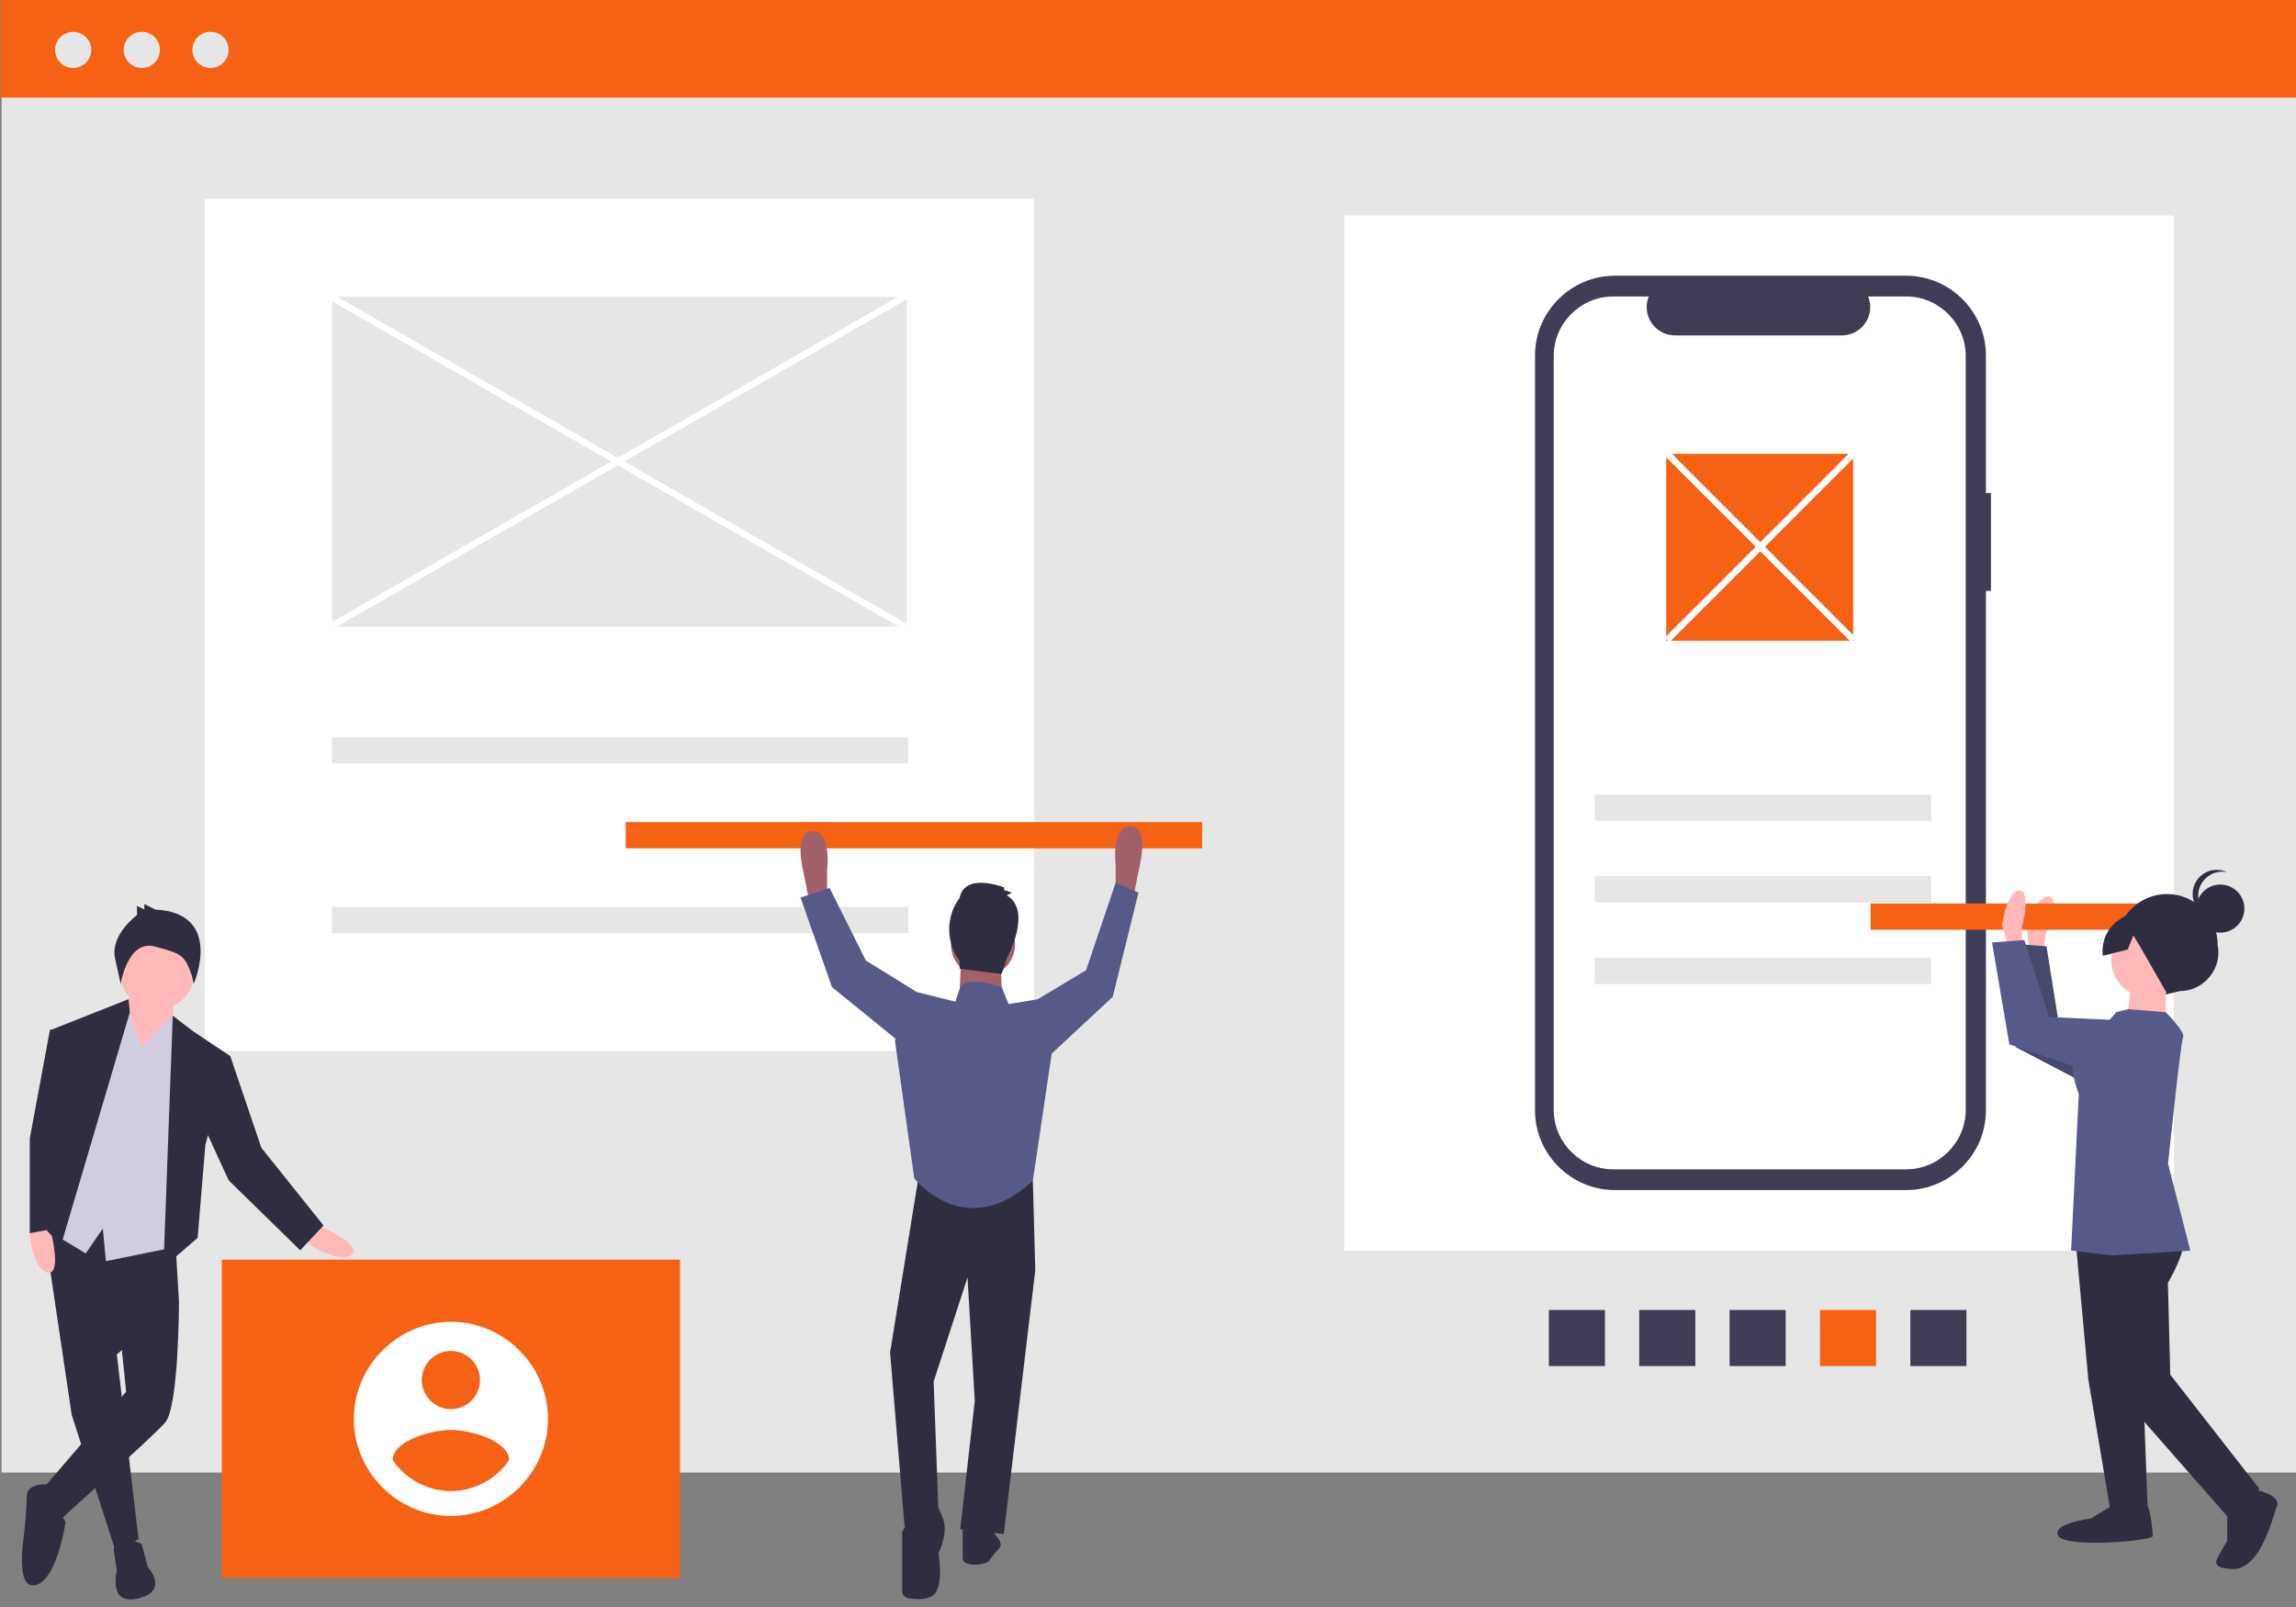 <?xml version="1.0" encoding="UTF-8" standalone="no"?>
<!DOCTYPE svg PUBLIC "-//W3C//DTD SVG 1.1//EN" "http://www.w3.org/Graphics/SVG/1.1/DTD/svg11.dtd">
<svg width="100%" height="100%" viewBox="0 0 90 63" version="1.1" xmlns="http://www.w3.org/2000/svg" xmlns:xlink="http://www.w3.org/1999/xlink" xml:space="preserve" xmlns:serif="http://www.serif.com/" style="fill-rule:evenodd;clip-rule:evenodd;stroke-linejoin:round;stroke-miterlimit:2;">
    <rect x="0" y="0" width="90" height="63" fill="#808080" stroke="none"/>
    <g transform="matrix(1,0,0,1,-259.388,-304.944)">
        <g transform="matrix(0.128,0,0,0.128,236.031,304.944)">
            <rect x="182.972" y="0.399" width="703.576" height="450.601" style="fill:rgb(230,230,230);"/>
            <rect x="245.187" y="60.907" width="254" height="261" style="fill:white;"/>
            <rect x="594.187" y="65.969" width="254" height="317" style="fill:white;"/>
            <rect x="182.672" y="0" width="703.576" height="29.89" style="fill:rgb(246,98,21);"/>
            <circle cx="204.884" cy="15.282" r="5.54" style="fill:rgb(230,230,230);"/>
            <circle cx="225.913" cy="15.282" r="5.54" style="fill:rgb(230,230,230);"/>
            <circle cx="246.941" cy="15.282" r="5.54" style="fill:rgb(230,230,230);"/>
            <g transform="matrix(1,0,0,1,-154.849,-205.35)">
                <path d="M947.036,356.349L945.497,356.349L945.498,314.198C945.498,300.815 934.485,289.803 921.102,289.803L831.8,289.803C818.417,289.803 807.405,300.815 807.405,314.198L807.405,545.44C807.405,558.823 818.417,569.835 831.8,569.835L921.102,569.835C934.485,569.835 945.498,558.823 945.498,545.44L945.497,386.352L947.036,386.352L947.036,356.349Z" style="fill:rgb(63,61,86);fill-rule:nonzero;"/>
            </g>
            <g transform="matrix(1,0,0,1,-154.849,-205.35)">
                <path d="M921.086,296.15L909.429,296.15C909.853,297.187 910.07,298.298 910.07,299.418C910.07,304.166 906.164,308.074 901.416,308.074L850.256,308.074C845.508,308.074 841.601,304.166 841.601,299.418C841.601,298.298 841.819,297.187 842.242,296.15L831.354,296.149C821.36,296.149 813.136,304.374 813.136,314.368L813.136,545.27C813.136,555.264 821.36,563.488 831.354,563.488L921.086,563.488C931.081,563.488 939.305,555.264 939.305,545.27L939.305,314.368C939.305,304.374 931.081,296.149 921.086,296.15Z" style="fill:white;fill-rule:nonzero;"/>
            </g>
            <rect x="284.09" y="225.776" width="176.544" height="8.053" style="fill:rgb(230,230,230);"/>
            <g transform="matrix(1,0,0,1,90,0)">
                <rect x="284.09" y="251.776" width="176.544" height="8.053" style="fill:rgb(246,98,21);"/>
            </g>
            <rect x="284.09" y="277.776" width="176.544" height="8.053" style="fill:rgb(230,230,230);"/>
            <rect x="670.839" y="243.346" width="103.064" height="8.053" style="fill:rgb(230,230,230);"/>
            <rect x="670.839" y="268.346" width="103.064" height="8.053" style="fill:rgb(230,230,230);"/>
            <rect x="670.839" y="293.346" width="103.064" height="8.053" style="fill:rgb(230,230,230);"/>
            <g transform="matrix(-3.82857e-16,1,-1,-3.82857e-16,1391.24,-521.137)">
                <rect x="922.351" y="606.563" width="17.177" height="17.177" style="fill:rgb(63,61,86);"/>
            </g>
            <g transform="matrix(-3.82857e-16,1,-1,-3.82857e-16,1363.57,-493.463)">
                <rect x="894.676" y="606.563" width="17.177" height="17.177" style="fill:rgb(246,98,21);"/>
            </g>
            <g transform="matrix(-3.82857e-16,1,-1,-3.82857e-16,1335.89,-465.788)">
                <rect x="867.002" y="606.563" width="17.177" height="17.177" style="fill:rgb(63,61,86);"/>
            </g>
            <g transform="matrix(-3.82857e-16,1,-1,-3.82857e-16,1308.22,-438.114)">
                <rect x="839.327" y="606.563" width="17.177" height="17.177" style="fill:rgb(63,61,86);"/>
            </g>
            <g transform="matrix(-3.82857e-16,1,-1,-3.82857e-16,1280.54,-410.439)">
                <rect x="811.653" y="606.563" width="17.177" height="17.177" style="fill:rgb(63,61,86);"/>
            </g>
            <rect x="692.742" y="138.99" width="57.258" height="57.258" style="fill:rgb(246,98,21);"/>
            <rect x="284.187" y="90.907" width="176" height="101" style="fill:rgb(230,230,230);"/>
            <g transform="matrix(1,0,0,1,-154.849,-205.35)">
                <path d="M963.051,496.584L963.867,491.324C963.867,491.324 968.62,480.519 964.863,479.936C961.106,479.354 957.972,489.64 957.972,489.64L959.347,500.626L963.051,496.584Z" style="fill:rgb(255,184,184);fill-rule:nonzero;"/>
            </g>
            <path d="M846.67,321.051L813.089,314.306L809.187,289.847L799.302,289.084L799.785,320.707L828.962,336.004L846.67,321.051Z" style="fill:rgb(87,90,137);fill-rule:nonzero;"/>
            <path d="M846.67,321.051L813.089,314.306L809.187,289.847L799.302,289.084L799.785,320.707L828.962,336.004L846.67,321.051Z" style="fill-opacity:0.2;fill-rule:nonzero;"/>
            <g transform="matrix(-1,7.65714e-16,-7.65714e-16,-1,1768.54,766.826)">
                <rect x="910.162" y="482.062" width="103.064" height="8.053" style="fill:rgb(246,98,21);"/>
            </g>
            <g transform="matrix(1,0,0,1,-154.849,-205.35)">
                <path d="M956.49,494.78L956.497,489.458C956.497,489.458 959.553,478.056 955.751,478.051C951.949,478.046 950.415,488.69 950.415,488.69L953.443,499.339L956.49,494.78Z" style="fill:rgb(255,184,184);fill-rule:nonzero;"/>
            </g>
            <g transform="matrix(1,0,0,1,-154.849,-205.35)">
                <path d="M1000.2,510.025L1004.81,508.902C1004.82,508.902 1004.82,508.902 1004.83,508.902C1011.33,508.902 1016.69,503.547 1016.69,497.04C1016.69,496.251 1016.61,495.464 1016.45,494.691C1016.45,494.684 1016.45,494.678 1016.45,494.671C1016.45,486.173 1009.47,479.178 1000.97,479.167C1000.96,479.167 1000.95,479.167 1000.95,479.167C992.449,479.167 985.454,486.154 985.443,494.652C985.125,495.758 984.964,496.904 984.964,498.055C984.964,504.814 990.526,510.375 997.284,510.375C998.268,510.375 999.247,510.258 1000.2,510.025Z" style="fill:rgb(47,46,65);fill-rule:nonzero;"/>
            </g>
            <path d="M818.254,381.458L822.005,422.524L828.797,462.833L840.203,462.847L838.732,423.305L832.709,375.393L818.254,381.458Z" style="fill:rgb(47,46,65);fill-rule:nonzero;"/>
            <g transform="matrix(1,0,0,1,-154.849,-205.35)">
                <path d="M985.17,665.904L977.561,670.457C977.561,670.457 965.392,671.962 967.669,675.767C969.945,679.572 996.562,677.324 996.564,675.803C996.565,674.282 995.816,665.917 994.295,665.915L985.17,665.904Z" style="fill:rgb(47,46,65);fill-rule:nonzero;"/>
            </g>
            <g transform="matrix(1,0,0,1,-154.849,-205.35)">
                <path d="M1006.77,583.261C1006.77,583.261 1006.56,589.131 1001.22,598.249L1001.95,626.385L1029.28,661.397L1019.38,669.749L985.974,631.687L977.667,586.054L988.325,575.422L1006.77,583.261Z" style="fill:rgb(47,46,65);fill-rule:nonzero;"/>
            </g>
            <g transform="matrix(1,0,0,1,-154.849,-205.35)">
                <path d="M1027,661.394C1027,661.394 1036.12,662.926 1034.59,666.726C1033.07,670.526 1029.25,688.01 1019.36,685.717C1019.36,685.717 1014.8,685.711 1016.33,682.671C1017.24,680.843 1018.26,679.067 1019.37,677.353L1019.39,667.468L1027,661.394Z" style="fill:rgb(47,46,65);fill-rule:nonzero;"/>
            </g>
            <circle cx="840.415" cy="294.041" r="11.406" style="fill:rgb(255,184,184);"/>
            <path d="M845.728,301.652L845.712,314.578L833.546,314.563L835.083,301.639L845.728,301.652Z" style="fill:rgb(255,184,184);fill-rule:nonzero;"/>
            <g transform="matrix(1,0,0,1,-154.849,-205.35)">
                <path d="M985.359,515.347L989.046,514.442L1000.57,515.366C1000.57,515.366 1006.64,521.457 1005.88,522.977C1005.12,524.497 1001.27,561.751 1001.27,561.751L1008.08,588.373L983.745,589.863L971.581,588.327L973.922,540.426C973.922,540.426 968.616,527.492 975.464,523.699C979.332,521.67 982.709,518.819 985.359,515.347Z" style="fill:rgb(87,90,137);fill-rule:nonzero;"/>
            </g>
            <path d="M844.193,313.056L809.978,311.492L802.404,287.911L792.518,288.658L797.801,319.841L828.964,330.526L844.193,313.056Z" style="fill:rgb(87,90,137);fill-rule:nonzero;"/>
            <circle cx="862.432" cy="278.279" r="7.359" style="fill:rgb(47,46,65);"/>
            <g transform="matrix(1,0,0,1,-154.849,-205.35)">
                <path d="M1010.49,479.674C1010.5,475.641 1013.81,472.324 1017.85,472.324C1018.34,472.324 1018.82,472.372 1019.3,472.469C1018.32,472.004 1017.24,471.764 1016.16,471.764C1012.12,471.764 1008.8,475.084 1008.8,479.119C1008.8,482.611 1011.29,485.645 1014.71,486.331C1012.14,485.119 1010.49,482.518 1010.49,479.674Z" style="fill:rgb(47,46,65);fill-rule:nonzero;"/>
            </g>
            <g transform="matrix(1,0,0,1,-154.849,-205.35)">
                <path d="M1004.18,483.847L994.258,482.02L986.628,486.802C982.805,489.199 980.717,493.622 981.297,498.097L988.938,496.16L990.649,491.869L992.687,495.21L1000.95,509.664L1009.32,505.112L1014.66,496.754L1004.18,483.847Z" style="fill:rgb(47,46,65);fill-rule:nonzero;"/>
            </g>
            <g transform="matrix(0.498,-0.867,0.867,0.498,-190.888,425.931)">
                <rect x="526.036" y="245.297" width="2" height="202.921" style="fill:white;"/>
            </g>
            <g transform="matrix(0.867,-0.498,0.498,0.867,-257.517,102.927)">
                <rect x="425.576" y="345.758" width="202.921" height="2" style="fill:white;"/>
            </g>
            <g transform="matrix(0.707,-0.707,0.707,0.707,-161.697,523.633)">
                <rect x="875.536" y="332.452" width="2" height="80.61" style="fill:white;"/>
            </g>
            <g transform="matrix(0.707,-0.707,0.707,0.707,-161.697,523.633)">
                <rect x="836.231" y="371.757" width="80.61" height="2" style="fill:white;"/>
            </g>
            <g transform="matrix(1,0,0,1,81.729,0.466)">
                <g transform="matrix(1,0,0,1,-154.849,-205.35)">
                    <path d="M504.454,480.943L503.713,482.425L501.49,471.308C501.49,471.308 498.525,459.45 504.454,459.45C510.384,459.45 508.901,471.308 508.901,471.308L508.901,479.461L504.454,480.943Z" style="fill:rgb(160,97,106);fill-rule:nonzero;"/>
                </g>
                <g transform="matrix(1,0,0,1,-154.849,-205.35)">
                    <path d="M601.696,479.425L602.437,480.908L604.66,469.791C604.66,469.791 607.625,457.932 601.696,457.932C595.766,457.932 597.249,469.791 597.249,469.791L597.249,477.943L601.696,479.425Z" style="fill:rgb(160,97,106);fill-rule:nonzero;"/>
                </g>
                <path d="M382.215,358.94L373.322,413.784L377.768,467.145L388.144,462.699L386.662,422.677L397.038,390.808L399.261,428.606L394.815,467.886L408.155,469.369L417.79,388.585L417.049,361.163L382.215,358.94Z" style="fill:rgb(47,46,65);fill-rule:nonzero;"/>
                <g transform="matrix(1,0,0,1,-154.849,-205.35)">
                    <path d="M537.064,665.825L531.876,673.978L531.876,692.194C531.877,693.273 532.667,694.202 533.733,694.374C536.276,694.792 540.703,695.088 542.252,692.506C544.476,688.8 542.993,680.648 542.993,680.648C542.993,680.648 545.958,674.719 544.476,670.272C542.993,665.825 541.511,665.084 541.511,665.084L537.064,665.825Z" style="fill:rgb(47,46,65);fill-rule:nonzero;"/>
                </g>
                <g transform="matrix(1,0,0,1,-154.849,-205.35)">
                    <path d="M559.298,673.237L560.781,675.46C560.781,675.46 563.004,677.683 561.522,679.166C560.434,680.318 559.442,681.557 558.557,682.871C557.672,684.186 550.405,685.095 550.405,682.13L550.405,672.495L559.298,673.237Z" style="fill:rgb(47,46,65);fill-rule:nonzero;"/>
                </g>
                <circle cx="401.778" cy="288.795" r="9.824" style="fill:rgb(160,97,106);"/>
                <path d="M395.185,291.867L394.444,305.949L407.784,306.69L407.043,292.608L395.185,291.867Z" style="fill:rgb(160,97,106);fill-rule:nonzero;"/>
                <g transform="matrix(1,0,0,1,-154.849,-205.35)">
                    <path d="M564.486,512.41L562.382,507.271C562.382,507.271 552.628,503.517 549.664,507.222L548.181,511.669L536.323,508.705L529.653,523.527L535.582,565.772C535.582,565.772 551.146,585.783 571.898,566.513L577.827,526.492L573.38,510.928L564.486,512.41Z" style="fill:rgb(87,90,137);fill-rule:nonzero;"/>
                </g>
                <path d="M417.049,308.543L418.531,305.578L433.354,296.684L442.4,269.907L449.4,272.907L441.506,304.837L420.013,324.847L417.049,308.543Z" style="fill:rgb(87,90,137);fill-rule:nonzero;"/>
                <path d="M382.956,304.837L381.474,303.355L365.91,293.72L354.793,271.486L345.9,274.45L355.534,301.872L379.251,321.142L382.956,304.837Z" style="fill:rgb(87,90,137);fill-rule:nonzero;"/>
                <g transform="matrix(1,0,0,1,-154.849,-205.35)">
                    <path d="M563.919,479.1L565.525,478.297L563.116,477.494L563.116,476.691C563.116,476.691 551.069,471.872 549.462,479.904C545.218,485.607 545.218,493.475 549.462,499.179L549.462,501.588L562.313,503.195L563.919,498.376C563.919,498.376 571.95,483.919 563.919,479.1Z" style="fill:rgb(47,46,65);fill-rule:nonzero;"/>
                </g>
            </g>
            <g transform="matrix(-1,0,0,1,394.254,15.038)">
                <g transform="matrix(1,0,0,1,-154.849,-205.35)">
                    <path d="M269.939,565.16L267.083,566.587C267.083,566.587 255.662,571.822 258.993,574.678C262.324,577.533 271.367,571.822 271.367,571.822L273.27,569.443L269.939,565.16Z" style="fill:rgb(255,184,184);fill-rule:nonzero;"/>
                </g>
                <path d="M198.633,359.099L189.807,418.346L176.481,459.749L169.343,456.418L176.005,399.786L156.969,383.605L158.397,359.81L198.633,359.099Z" style="fill:rgb(47,46,65);fill-rule:nonzero;"/>
                <g transform="matrix(1,0,0,1,-154.849,-205.35)">
                    <path d="M323.24,663.196C323.24,663.196 331.33,658.913 331.806,665.099L330.855,671.286C330.855,671.286 333.71,682.232 324.192,679.852C314.674,677.473 321.336,670.334 321.336,670.334L323.24,663.196Z" style="fill:rgb(47,46,65);fill-rule:nonzero;"/>
                </g>
                <g transform="matrix(1,0,0,1,-154.849,-205.35)">
                    <path d="M318.005,583.72L311.818,588.955C311.818,588.955 311.818,621.316 316.102,626.075C320.385,630.834 347.511,655.105 348.463,656.057C349.415,657.009 353.698,646.539 353.698,646.539L327.999,616.557L329.903,597.997L318.005,583.72Z" style="fill:rgb(47,46,65);fill-rule:nonzero;"/>
                </g>
                <g transform="matrix(1,0,0,1,-154.849,-205.35)">
                    <path d="M350.842,645.112C350.842,645.112 358.457,643.684 358.457,648.919C358.552,653.057 358.869,657.188 359.409,661.292C359.948,665.397 361.312,677.949 355.126,675.569C348.939,673.19 346.559,656.533 346.559,656.533C347.135,655.149 348.135,653.982 349.415,653.202C351.318,652.25 350.842,645.112 350.842,645.112Z" style="fill:rgb(47,46,65);fill-rule:nonzero;"/>
                </g>
                <path d="M172.198,288.424L173.626,306.033L169.819,312.695L159.349,302.701L158.397,289.376L172.198,288.424Z" style="fill:rgb(255,184,184);fill-rule:nonzero;"/>
                <circle cx="163.632" cy="282.713" r="11.422" style="fill:rgb(255,184,184);"/>
                <path d="M168.391,305.557L173.15,291.756L181.716,301.274L197.421,361.713L185.523,368.852L180.289,361.237L179.337,371.231L156.017,366.472L154.114,302.701L158.87,296.002L168.391,305.557Z" style="fill:rgb(208,205,225);fill-rule:nonzero;"/>
                <path d="M161.728,373.135L158.873,296.039L152.686,300.798L141.264,308.412L148.879,335.539L151.258,364.093L161.728,373.135Z" style="fill:rgb(47,46,65);fill-rule:nonzero;"/>
                <path d="M144.596,308.888L141.264,308.412L131.746,336.49L112.71,360.286L119.849,367.9L141.74,346.484L149.831,328.876L144.596,308.888Z" style="fill:rgb(47,46,65);fill-rule:nonzero;"/>
                <g transform="matrix(1,0,0,1,-154.849,-205.35)">
                    <path d="M351.417,565.595L350.768,568.721C350.768,568.721 347.797,580.929 352.103,580.084C356.408,579.24 357.531,568.604 357.531,568.604L356.843,565.636L351.417,565.595Z" style="fill:rgb(255,184,184);fill-rule:nonzero;"/>
                </g>
                <path d="M172.406,290.983L195.993,300.322L193.138,328.876L198.849,360.286L193.138,366.472L172.022,295.028L172.406,290.983Z" style="fill:rgb(47,46,65);fill-rule:nonzero;"/>
                <g transform="matrix(1,0,0,1,-154.849,-205.35)">
                    <path d="M319.079,468.881L322.432,467.204L322.432,468.881L324.667,467.763L324.667,470.557C324.667,470.557 333.048,476.703 331.372,483.967C329.696,491.231 329.696,491.79 329.696,491.79C329.696,491.79 327.576,477.976 319.195,480.211C310.813,482.446 310.139,482.85 307.904,488.996L307.297,491.633C307.297,491.633 297.846,469.998 319.079,468.881Z" style="fill:rgb(47,46,65);fill-rule:nonzero;"/>
                </g>
                <path d="M192.662,300.322L196.469,300.322L202.656,333.635L202.656,362.665L195.042,361.237L188.855,317.454L192.662,300.322Z" style="fill:rgb(47,46,65);fill-rule:nonzero;"/>
                <rect x="3.535" y="370.772" width="140.321" height="97.511" style="fill:rgb(246,98,21);"/>
                <g transform="matrix(1,0,0,1,-154.849,-205.35)">
                    <path d="M228.545,595.148C212.236,595.148 198.816,608.568 198.816,624.877C198.816,641.186 212.236,654.606 228.545,654.606C244.853,654.606 258.274,641.186 258.274,624.877C258.226,608.586 244.835,595.196 228.545,595.148ZM228.545,604.067C233.437,604.067 237.463,608.093 237.463,612.986C237.463,617.878 233.437,621.904 228.545,621.904C223.652,621.904 219.626,617.878 219.626,612.986C219.642,608.099 223.658,604.083 228.545,604.067ZM228.545,647.003C221.398,646.97 214.713,643.402 210.707,637.484C210.85,631.538 222.599,628.265 228.545,628.265C234.49,628.265 246.239,631.538 246.382,637.484C242.372,643.397 235.689,646.964 228.545,647.003L228.545,647.003Z" style="fill:white;fill-rule:nonzero;"/>
                </g>
            </g>
        </g>
    </g>
</svg>
